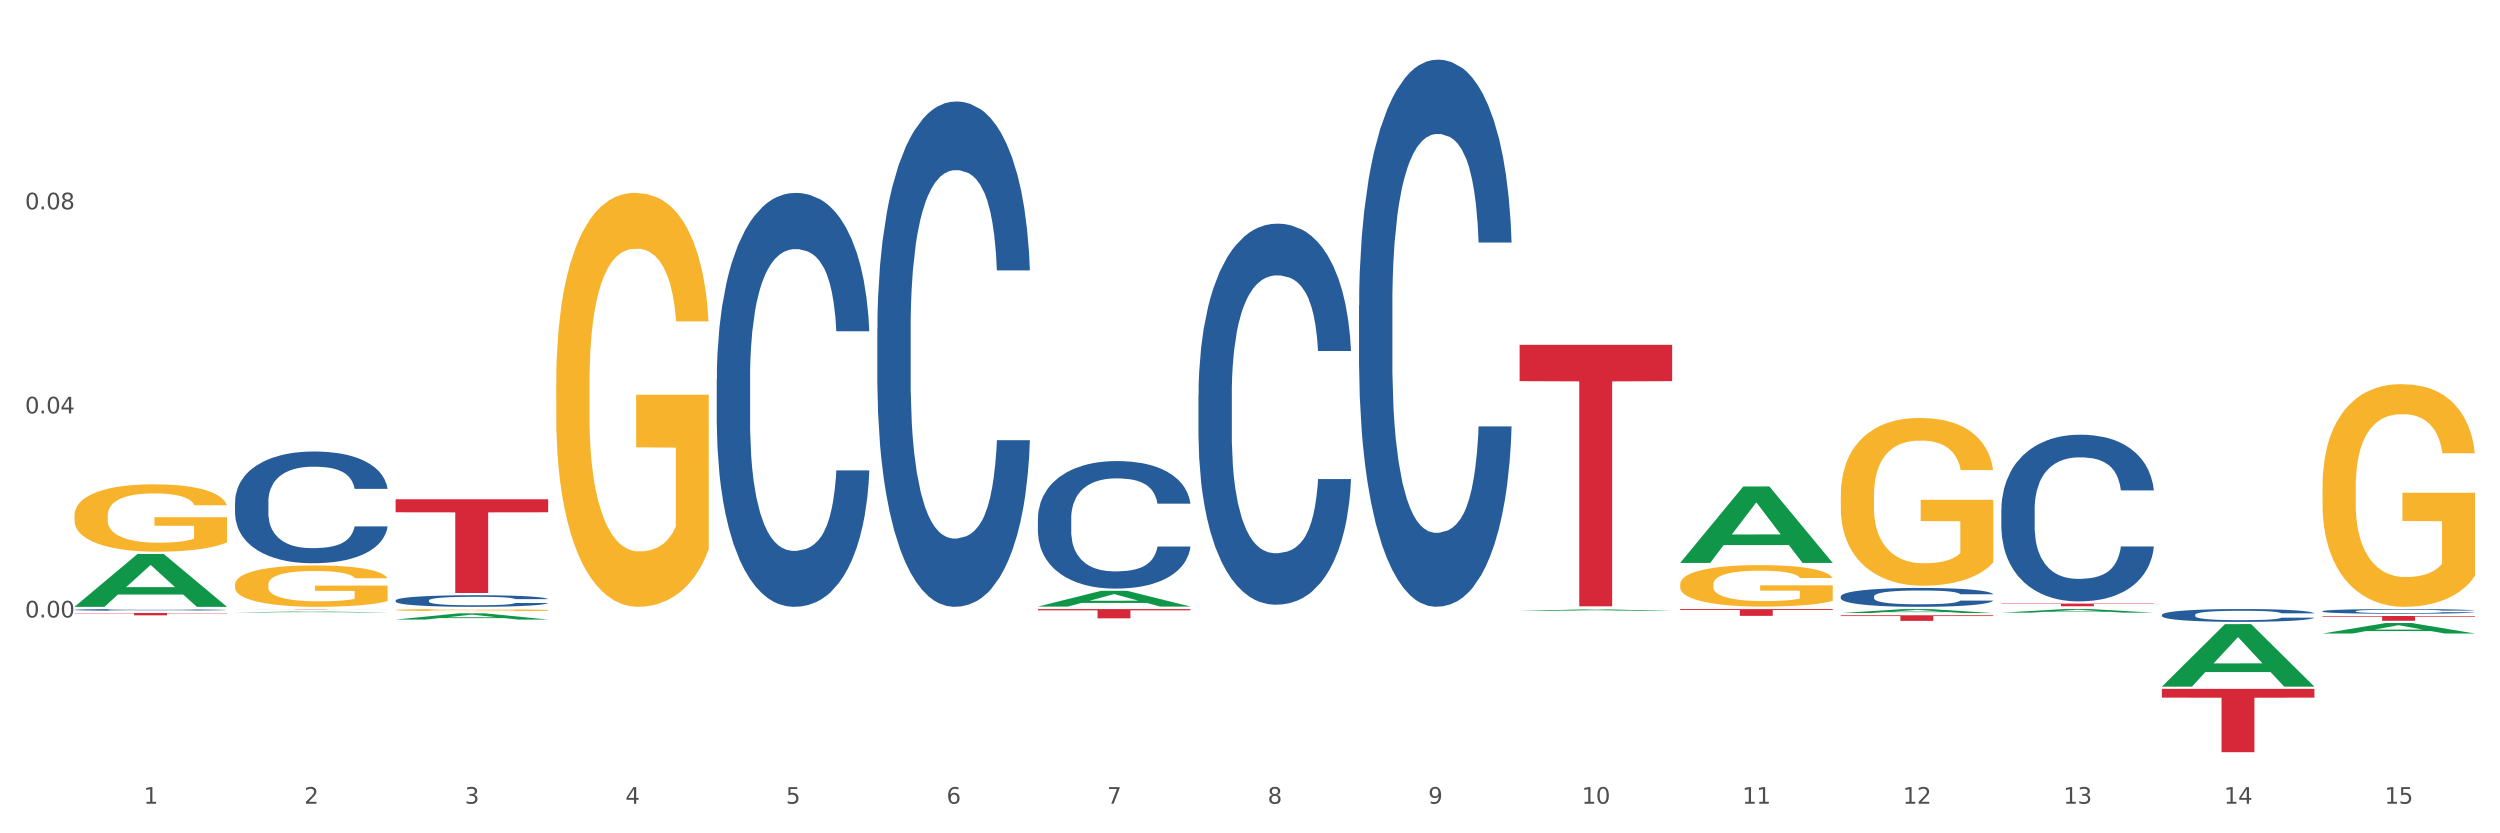 <?xml version="1.0" encoding="utf-8" standalone="no"?>
<!DOCTYPE svg PUBLIC "-//W3C//DTD SVG 1.1//EN"
  "http://www.w3.org/Graphics/SVG/1.1/DTD/svg11.dtd">
<svg xmlns:xlink="http://www.w3.org/1999/xlink" width="1080pt" height="360pt" viewBox="0 0 1080 360" xmlns="http://www.w3.org/2000/svg" version="1.1">
 <rect x="0" y="0" width="1080" height="360" fill="#333333" stroke="none"/>
 <defs>
  <style type="text/css">*{stroke-linejoin: round; stroke-linecap: butt}</style>
 </defs>
 <g id="figure_1">
  <g id="patch_1">
   <path d="M 0 360 
L 1080 360 
L 1080 0 
L 0 0 
z
" style="fill: #ffffff; stroke: #ffffff; stroke-linejoin: miter"/>
  </g>
  <g id="axes_1">
   <g id="matplotlib.axis_1">
    <g id="xtick_1">
     <g id="text_1">
      <!-- 1 -->
      <g style="fill: #4d4d4d" transform="translate(62.07 347.204) scale(0.096 -0.096)">
       <defs>
        <path id="DejaVuSans-31" d="M 794 531 
L 1825 531 
L 1825 4091 
L 703 3866 
L 703 4441 
L 1819 4666 
L 2450 4666 
L 2450 531 
L 3481 531 
L 3481 0 
L 794 0 
L 794 531 
z
" transform="scale(0.016)"/>
       </defs>
       <use xlink:href="#DejaVuSans-31"/>
      </g>
     </g>
    </g>
    <g id="xtick_2">
     <g id="text_2">
      <!-- 2 -->
      <g style="fill: #4d4d4d" transform="translate(131.436 347.204) scale(0.096 -0.096)">
       <defs>
        <path id="DejaVuSans-32" d="M 1228 531 
L 3431 531 
L 3431 0 
L 469 0 
L 469 531 
Q 828 903 1448 1529 
Q 2069 2156 2228 2338 
Q 2531 2678 2651 2914 
Q 2772 3150 2772 3378 
Q 2772 3750 2511 3984 
Q 2250 4219 1831 4219 
Q 1534 4219 1204 4116 
Q 875 4013 500 3803 
L 500 4441 
Q 881 4594 1212 4672 
Q 1544 4750 1819 4750 
Q 2544 4750 2975 4387 
Q 3406 4025 3406 3419 
Q 3406 3131 3298 2873 
Q 3191 2616 2906 2266 
Q 2828 2175 2409 1742 
Q 1991 1309 1228 531 
z
" transform="scale(0.016)"/>
       </defs>
       <use xlink:href="#DejaVuSans-32"/>
      </g>
     </g>
    </g>
    <g id="xtick_3">
     <g id="text_3">
      <!-- 3 -->
      <g style="fill: #4d4d4d" transform="translate(200.802 347.204) scale(0.096 -0.096)">
       <defs>
        <path id="DejaVuSans-33" d="M 2597 2516 
Q 3050 2419 3304 2112 
Q 3559 1806 3559 1356 
Q 3559 666 3084 287 
Q 2609 -91 1734 -91 
Q 1441 -91 1130 -33 
Q 819 25 488 141 
L 488 750 
Q 750 597 1062 519 
Q 1375 441 1716 441 
Q 2309 441 2620 675 
Q 2931 909 2931 1356 
Q 2931 1769 2642 2001 
Q 2353 2234 1838 2234 
L 1294 2234 
L 1294 2753 
L 1863 2753 
Q 2328 2753 2575 2939 
Q 2822 3125 2822 3475 
Q 2822 3834 2567 4026 
Q 2313 4219 1838 4219 
Q 1578 4219 1281 4162 
Q 984 4106 628 3988 
L 628 4550 
Q 988 4650 1302 4700 
Q 1616 4750 1894 4750 
Q 2613 4750 3031 4423 
Q 3450 4097 3450 3541 
Q 3450 3153 3228 2886 
Q 3006 2619 2597 2516 
z
" transform="scale(0.016)"/>
       </defs>
       <use xlink:href="#DejaVuSans-33"/>
      </g>
     </g>
    </g>
    <g id="xtick_4">
     <g id="text_4">
      <!-- 4 -->
      <g style="fill: #4d4d4d" transform="translate(270.169 347.204) scale(0.096 -0.096)">
       <defs>
        <path id="DejaVuSans-34" d="M 2419 4116 
L 825 1625 
L 2419 1625 
L 2419 4116 
z
M 2253 4666 
L 3047 4666 
L 3047 1625 
L 3713 1625 
L 3713 1100 
L 3047 1100 
L 3047 0 
L 2419 0 
L 2419 1100 
L 313 1100 
L 313 1709 
L 2253 4666 
z
" transform="scale(0.016)"/>
       </defs>
       <use xlink:href="#DejaVuSans-34"/>
      </g>
     </g>
    </g>
    <g id="xtick_5">
     <g id="text_5">
      <!-- 5 -->
      <g style="fill: #4d4d4d" transform="translate(339.535 347.204) scale(0.096 -0.096)">
       <defs>
        <path id="DejaVuSans-35" d="M 691 4666 
L 3169 4666 
L 3169 4134 
L 1269 4134 
L 1269 2991 
Q 1406 3038 1543 3061 
Q 1681 3084 1819 3084 
Q 2600 3084 3056 2656 
Q 3513 2228 3513 1497 
Q 3513 744 3044 326 
Q 2575 -91 1722 -91 
Q 1428 -91 1123 -41 
Q 819 9 494 109 
L 494 744 
Q 775 591 1075 516 
Q 1375 441 1709 441 
Q 2250 441 2565 725 
Q 2881 1009 2881 1497 
Q 2881 1984 2565 2268 
Q 2250 2553 1709 2553 
Q 1456 2553 1204 2497 
Q 953 2441 691 2322 
L 691 4666 
z
" transform="scale(0.016)"/>
       </defs>
       <use xlink:href="#DejaVuSans-35"/>
      </g>
     </g>
    </g>
    <g id="xtick_6">
     <g id="text_6">
      <!-- 6 -->
      <g style="fill: #4d4d4d" transform="translate(408.901 347.204) scale(0.096 -0.096)">
       <defs>
        <path id="DejaVuSans-36" d="M 2113 2584 
Q 1688 2584 1439 2293 
Q 1191 2003 1191 1497 
Q 1191 994 1439 701 
Q 1688 409 2113 409 
Q 2538 409 2786 701 
Q 3034 994 3034 1497 
Q 3034 2003 2786 2293 
Q 2538 2584 2113 2584 
z
M 3366 4563 
L 3366 3988 
Q 3128 4100 2886 4159 
Q 2644 4219 2406 4219 
Q 1781 4219 1451 3797 
Q 1122 3375 1075 2522 
Q 1259 2794 1537 2939 
Q 1816 3084 2150 3084 
Q 2853 3084 3261 2657 
Q 3669 2231 3669 1497 
Q 3669 778 3244 343 
Q 2819 -91 2113 -91 
Q 1303 -91 875 529 
Q 447 1150 447 2328 
Q 447 3434 972 4092 
Q 1497 4750 2381 4750 
Q 2619 4750 2861 4703 
Q 3103 4656 3366 4563 
z
" transform="scale(0.016)"/>
       </defs>
       <use xlink:href="#DejaVuSans-36"/>
      </g>
     </g>
    </g>
    <g id="xtick_7">
     <g id="text_7">
      <!-- 7 -->
      <g style="fill: #4d4d4d" transform="translate(478.267 347.204) scale(0.096 -0.096)">
       <defs>
        <path id="DejaVuSans-37" d="M 525 4666 
L 3525 4666 
L 3525 4397 
L 1831 0 
L 1172 0 
L 2766 4134 
L 525 4134 
L 525 4666 
z
" transform="scale(0.016)"/>
       </defs>
       <use xlink:href="#DejaVuSans-37"/>
      </g>
     </g>
    </g>
    <g id="xtick_8">
     <g id="text_8">
      <!-- 8 -->
      <g style="fill: #4d4d4d" transform="translate(547.634 347.204) scale(0.096 -0.096)">
       <defs>
        <path id="DejaVuSans-38" d="M 2034 2216 
Q 1584 2216 1326 1975 
Q 1069 1734 1069 1313 
Q 1069 891 1326 650 
Q 1584 409 2034 409 
Q 2484 409 2743 651 
Q 3003 894 3003 1313 
Q 3003 1734 2745 1975 
Q 2488 2216 2034 2216 
z
M 1403 2484 
Q 997 2584 770 2862 
Q 544 3141 544 3541 
Q 544 4100 942 4425 
Q 1341 4750 2034 4750 
Q 2731 4750 3128 4425 
Q 3525 4100 3525 3541 
Q 3525 3141 3298 2862 
Q 3072 2584 2669 2484 
Q 3125 2378 3379 2068 
Q 3634 1759 3634 1313 
Q 3634 634 3220 271 
Q 2806 -91 2034 -91 
Q 1263 -91 848 271 
Q 434 634 434 1313 
Q 434 1759 690 2068 
Q 947 2378 1403 2484 
z
M 1172 3481 
Q 1172 3119 1398 2916 
Q 1625 2713 2034 2713 
Q 2441 2713 2670 2916 
Q 2900 3119 2900 3481 
Q 2900 3844 2670 4047 
Q 2441 4250 2034 4250 
Q 1625 4250 1398 4047 
Q 1172 3844 1172 3481 
z
" transform="scale(0.016)"/>
       </defs>
       <use xlink:href="#DejaVuSans-38"/>
      </g>
     </g>
    </g>
    <g id="xtick_9">
     <g id="text_9">
      <!-- 9 -->
      <g style="fill: #4d4d4d" transform="translate(617 347.204) scale(0.096 -0.096)">
       <defs>
        <path id="DejaVuSans-39" d="M 703 97 
L 703 672 
Q 941 559 1184 500 
Q 1428 441 1663 441 
Q 2288 441 2617 861 
Q 2947 1281 2994 2138 
Q 2813 1869 2534 1725 
Q 2256 1581 1919 1581 
Q 1219 1581 811 2004 
Q 403 2428 403 3163 
Q 403 3881 828 4315 
Q 1253 4750 1959 4750 
Q 2769 4750 3195 4129 
Q 3622 3509 3622 2328 
Q 3622 1225 3098 567 
Q 2575 -91 1691 -91 
Q 1453 -91 1209 -44 
Q 966 3 703 97 
z
M 1959 2075 
Q 2384 2075 2632 2365 
Q 2881 2656 2881 3163 
Q 2881 3666 2632 3958 
Q 2384 4250 1959 4250 
Q 1534 4250 1286 3958 
Q 1038 3666 1038 3163 
Q 1038 2656 1286 2365 
Q 1534 2075 1959 2075 
z
" transform="scale(0.016)"/>
       </defs>
       <use xlink:href="#DejaVuSans-39"/>
      </g>
     </g>
    </g>
    <g id="xtick_10">
     <g id="text_10">
      <!-- 10 -->
      <g style="fill: #4d4d4d" transform="translate(683.312 347.204) scale(0.096 -0.096)">
       <defs>
        <path id="DejaVuSans-30" d="M 2034 4250 
Q 1547 4250 1301 3770 
Q 1056 3291 1056 2328 
Q 1056 1369 1301 889 
Q 1547 409 2034 409 
Q 2525 409 2770 889 
Q 3016 1369 3016 2328 
Q 3016 3291 2770 3770 
Q 2525 4250 2034 4250 
z
M 2034 4750 
Q 2819 4750 3233 4129 
Q 3647 3509 3647 2328 
Q 3647 1150 3233 529 
Q 2819 -91 2034 -91 
Q 1250 -91 836 529 
Q 422 1150 422 2328 
Q 422 3509 836 4129 
Q 1250 4750 2034 4750 
z
" transform="scale(0.016)"/>
       </defs>
       <use xlink:href="#DejaVuSans-31"/>
       <use xlink:href="#DejaVuSans-30" transform="translate(63.623 0)"/>
      </g>
     </g>
    </g>
    <g id="xtick_11">
     <g id="text_11">
      <!-- 11 -->
      <g style="fill: #4d4d4d" transform="translate(752.678 347.204) scale(0.096 -0.096)">
       <use xlink:href="#DejaVuSans-31"/>
       <use xlink:href="#DejaVuSans-31" transform="translate(63.623 0)"/>
      </g>
     </g>
    </g>
    <g id="xtick_12">
     <g id="text_12">
      <!-- 12 -->
      <g style="fill: #4d4d4d" transform="translate(822.044 347.204) scale(0.096 -0.096)">
       <use xlink:href="#DejaVuSans-31"/>
       <use xlink:href="#DejaVuSans-32" transform="translate(63.623 0)"/>
      </g>
     </g>
    </g>
    <g id="xtick_13">
     <g id="text_13">
      <!-- 13 -->
      <g style="fill: #4d4d4d" transform="translate(891.411 347.204) scale(0.096 -0.096)">
       <use xlink:href="#DejaVuSans-31"/>
       <use xlink:href="#DejaVuSans-33" transform="translate(63.623 0)"/>
      </g>
     </g>
    </g>
    <g id="xtick_14">
     <g id="text_14">
      <!-- 14 -->
      <g style="fill: #4d4d4d" transform="translate(960.777 347.204) scale(0.096 -0.096)">
       <use xlink:href="#DejaVuSans-31"/>
       <use xlink:href="#DejaVuSans-34" transform="translate(63.623 0)"/>
      </g>
     </g>
    </g>
    <g id="xtick_15">
     <g id="text_15">
      <!-- 15 -->
      <g style="fill: #4d4d4d" transform="translate(1030.143 347.204) scale(0.096 -0.096)">
       <use xlink:href="#DejaVuSans-31"/>
       <use xlink:href="#DejaVuSans-35" transform="translate(63.623 0)"/>
      </g>
     </g>
    </g>
    <g id="xtick_16"/>
    <g id="xtick_17"/>
    <g id="xtick_18"/>
    <g id="xtick_19"/>
    <g id="xtick_20"/>
    <g id="xtick_21"/>
    <g id="xtick_22"/>
    <g id="xtick_23"/>
    <g id="xtick_24"/>
    <g id="xtick_25"/>
    <g id="xtick_26"/>
    <g id="xtick_27"/>
    <g id="xtick_28"/>
    <g id="xtick_29"/>
   </g>
   <g id="matplotlib.axis_2">
    <g id="ytick_1">
     <g id="text_16">
      <!-- 0.00 -->
      <g style="fill: #4d4d4d" transform="translate(10.8 266.75) scale(0.096 -0.096)">
       <defs>
        <path id="DejaVuSans-2e" d="M 684 794 
L 1344 794 
L 1344 0 
L 684 0 
L 684 794 
z
" transform="scale(0.016)"/>
       </defs>
       <use xlink:href="#DejaVuSans-30"/>
       <use xlink:href="#DejaVuSans-2e" transform="translate(63.623 0)"/>
       <use xlink:href="#DejaVuSans-30" transform="translate(95.41 0)"/>
       <use xlink:href="#DejaVuSans-30" transform="translate(159.033 0)"/>
      </g>
     </g>
    </g>
    <g id="ytick_2">
     <g id="text_17">
      <!-- 0.04 -->
      <g style="fill: #4d4d4d" transform="translate(10.8 178.59) scale(0.096 -0.096)">
       <use xlink:href="#DejaVuSans-30"/>
       <use xlink:href="#DejaVuSans-2e" transform="translate(63.623 0)"/>
       <use xlink:href="#DejaVuSans-30" transform="translate(95.41 0)"/>
       <use xlink:href="#DejaVuSans-34" transform="translate(159.033 0)"/>
      </g>
     </g>
    </g>
    <g id="ytick_3">
     <g id="text_18">
      <!-- 0.08 -->
      <g style="fill: #4d4d4d" transform="translate(10.8 90.43) scale(0.096 -0.096)">
       <use xlink:href="#DejaVuSans-30"/>
       <use xlink:href="#DejaVuSans-2e" transform="translate(63.623 0)"/>
       <use xlink:href="#DejaVuSans-30" transform="translate(95.41 0)"/>
       <use xlink:href="#DejaVuSans-38" transform="translate(159.033 0)"/>
      </g>
     </g>
    </g>
    <g id="ytick_4"/>
    <g id="ytick_5"/>
    <g id="ytick_6"/>
    <g id="ytick_7"/>
   </g>
   <g id="PolyCollection_1">
    <path d="M 32.175 262.111 
L 32.243 262.089 
L 59.417 239.311 
L 70.695 239.29 
L 98.073 262.154 
L 85.029 262.154 
L 79.119 256.829 
L 51.061 256.829 
L 50.857 256.915 
L 45.151 262.154 
L 32.175 262.154 
L 32.175 262.111 
L 54.594 253.652 
L 75.586 253.631 
L 65.192 244.163 
L 65.056 244.12 
L 64.92 244.184 
L 54.526 253.631 
L 54.594 253.652 
L 32.175 262.111 
z
" clip-path="url(#p2ae7ae85fd)" style="fill: #109648"/>
    <path d="M 864.57 260.759 
L 930.468 260.759 
L 930.468 260.918 
L 904.546 260.919 
L 904.546 261.901 
L 890.335 261.901 
L 890.335 260.919 
L 864.57 260.918 
L 864.57 260.76 
L 864.57 260.759 
z
" clip-path="url(#p2ae7ae85fd)" style="fill: #d62839"/>
    <path d="M 795.203 265.801 
L 861.101 265.801 
L 861.101 266.135 
L 835.179 266.138 
L 835.179 268.205 
L 820.969 268.205 
L 820.969 266.138 
L 795.203 266.135 
L 795.203 265.804 
L 795.203 265.801 
z
" clip-path="url(#p2ae7ae85fd)" style="fill: #d62839"/>
    <path d="M 725.837 263.103 
L 791.735 263.103 
L 791.735 263.512 
L 765.813 263.515 
L 765.813 266.046 
L 751.603 266.046 
L 751.603 263.515 
L 725.837 263.512 
L 725.837 263.106 
L 725.837 263.103 
z
" clip-path="url(#p2ae7ae85fd)" style="fill: #d62839"/>
    <path d="M 32.175 222.687 
L 32.253 222.66 
L 32.253 221.703 
L 32.408 220.88 
L 33.186 218.886 
L 34.353 217.239 
L 35.209 216.362 
L 36.065 215.644 
L 37.076 214.926 
L 38.321 214.182 
L 40.578 213.093 
L 41.978 212.535 
L 43.69 211.95 
L 46.802 211.099 
L 49.058 210.621 
L 51.392 210.222 
L 55.204 209.744 
L 57.694 209.531 
L 60.339 209.372 
L 63.529 209.266 
L 65.941 209.239 
L 71.231 209.319 
L 75.744 209.558 
L 77.922 209.744 
L 80.723 210.063 
L 82.201 210.276 
L 84.613 210.701 
L 87.103 211.259 
L 88.815 211.737 
L 91.382 212.641 
L 93.327 213.545 
L 95.116 214.661 
L 96.05 215.431 
L 96.75 216.149 
L 97.373 216.973 
L 97.995 218.275 
L 83.991 218.275 
L 83.446 217.345 
L 82.59 216.468 
L 81.346 215.617 
L 80.256 215.086 
L 78.389 214.422 
L 76.677 213.996 
L 74.888 213.677 
L 72.71 213.412 
L 70.998 213.279 
L 68.586 213.172 
L 63.84 213.199 
L 60.65 213.412 
L 58.472 213.677 
L 57.071 213.917 
L 55.827 214.182 
L 54.426 214.554 
L 52.792 215.113 
L 51.625 215.617 
L 50.458 216.255 
L 49.525 216.893 
L 48.669 217.637 
L 47.969 218.435 
L 47.424 219.258 
L 46.957 220.268 
L 46.568 221.943 
L 46.568 225.584 
L 46.724 226.407 
L 47.113 227.497 
L 47.58 228.321 
L 48.358 229.304 
L 49.058 229.969 
L 50.381 230.925 
L 51.859 231.723 
L 53.026 232.228 
L 54.193 232.653 
L 56.216 233.238 
L 58.472 233.716 
L 60.417 234.008 
L 63.062 234.274 
L 64.852 234.38 
L 66.408 234.434 
L 70.22 234.434 
L 72.943 234.354 
L 75.977 234.168 
L 78.311 233.929 
L 80.256 233.636 
L 82.435 233.158 
L 83.835 232.706 
L 83.835 227.152 
L 66.719 227.125 
L 66.719 223.431 
L 98.073 223.431 
L 98.073 234.274 
L 96.75 234.832 
L 95.272 235.337 
L 93.716 235.789 
L 91.382 236.347 
L 88.581 236.879 
L 86.091 237.251 
L 83.446 237.57 
L 80.334 237.862 
L 76.288 238.128 
L 73.799 238.234 
L 70.687 238.314 
L 67.03 238.34 
L 63.84 238.287 
L 60.728 238.154 
L 57.461 237.915 
L 54.271 237.57 
L 51.859 237.224 
L 49.447 236.799 
L 46.879 236.241 
L 44.857 235.709 
L 43.301 235.231 
L 41.589 234.62 
L 39.722 233.822 
L 38.321 233.105 
L 37.076 232.361 
L 35.754 231.404 
L 34.82 230.58 
L 33.887 229.544 
L 33.342 228.773 
L 32.72 227.577 
L 32.253 225.903 
L 32.175 222.687 
z
" clip-path="url(#p2ae7ae85fd)" style="fill: #f7b32b"/>
    <path d="M 448.372 263.103 
L 514.27 263.103 
L 514.27 263.661 
L 488.348 263.665 
L 488.348 267.117 
L 474.138 267.117 
L 474.138 263.665 
L 448.372 263.661 
L 448.372 263.107 
L 448.372 263.103 
z
" clip-path="url(#p2ae7ae85fd)" style="fill: #d62839"/>
    <path d="M 170.907 215.678 
L 236.805 215.678 
L 236.805 221.308 
L 210.883 221.346 
L 210.883 256.187 
L 196.673 256.187 
L 196.673 221.346 
L 170.907 221.308 
L 170.907 215.716 
L 170.907 215.678 
z
" clip-path="url(#p2ae7ae85fd)" style="fill: #d62839"/>
    <path d="M 101.541 263.103 
L 167.439 263.103 
L 167.439 263.12 
L 141.517 263.12 
L 141.517 263.228 
L 127.307 263.228 
L 127.307 263.12 
L 101.541 263.12 
L 101.541 263.103 
L 101.541 263.103 
z
" clip-path="url(#p2ae7ae85fd)" style="fill: #d62839"/>
    <path d="M 32.175 264.807 
L 98.073 264.807 
L 98.073 264.947 
L 72.151 264.948 
L 72.151 265.82 
L 57.941 265.82 
L 57.941 264.948 
L 32.175 264.947 
L 32.175 264.808 
L 32.175 264.807 
z
" clip-path="url(#p2ae7ae85fd)" style="fill: #d62839"/>
    <path d="M 32.175 263.442 
L 32.253 263.441 
L 32.253 263.422 
L 32.487 263.396 
L 33.343 263.348 
L 34.434 263.311 
L 36.303 263.268 
L 37.316 263.25 
L 38.64 263.23 
L 41.366 263.198 
L 44.482 263.17 
L 46.663 263.155 
L 48.299 263.146 
L 51.96 263.128 
L 54.063 263.121 
L 56.244 263.115 
L 58.114 263.111 
L 61.229 263.106 
L 63.722 263.104 
L 66.604 263.103 
L 69.019 263.104 
L 72.212 263.106 
L 76.886 263.115 
L 78.677 263.12 
L 81.092 263.128 
L 83.585 263.139 
L 85.61 263.15 
L 87.947 263.166 
L 90.361 263.186 
L 92.698 263.213 
L 94.334 263.237 
L 95.658 263.262 
L 96.827 263.293 
L 97.683 263.327 
L 98.073 263.355 
L 83.818 263.355 
L 83.429 263.33 
L 82.65 263.302 
L 81.871 263.283 
L 81.014 263.268 
L 79.69 263.251 
L 78.522 263.24 
L 76.574 263.227 
L 74.783 263.219 
L 73.303 263.214 
L 71.511 263.21 
L 67.694 263.206 
L 64.968 263.206 
L 63.255 263.207 
L 61.151 263.21 
L 59.36 263.215 
L 57.257 263.224 
L 55.621 263.232 
L 53.985 263.244 
L 53.05 263.252 
L 51.648 263.268 
L 50.714 263.28 
L 49.467 263.301 
L 48.766 263.317 
L 47.52 263.356 
L 46.975 263.385 
L 46.741 263.405 
L 46.585 263.427 
L 46.585 263.534 
L 47.053 263.582 
L 47.442 263.603 
L 48.065 263.627 
L 49.234 263.657 
L 50.947 263.686 
L 52.739 263.708 
L 54.219 263.721 
L 55.621 263.731 
L 57.023 263.738 
L 58.737 263.745 
L 60.139 263.749 
L 62.242 263.753 
L 64.734 263.755 
L 66.682 263.755 
L 70.654 263.752 
L 72.446 263.748 
L 74.16 263.744 
L 76.029 263.736 
L 77.509 263.728 
L 78.366 263.722 
L 79.768 263.708 
L 80.858 263.695 
L 81.793 263.679 
L 82.416 263.665 
L 83.117 263.644 
L 83.663 263.621 
L 83.818 263.609 
L 98.073 263.609 
L 97.761 263.633 
L 97.216 263.658 
L 96.126 263.69 
L 95.269 263.708 
L 93.945 263.731 
L 92.542 263.751 
L 90.595 263.772 
L 88.804 263.788 
L 86.934 263.801 
L 84.909 263.814 
L 81.248 263.831 
L 79.924 263.836 
L 77.12 263.844 
L 74.939 263.849 
L 71.745 263.854 
L 68.473 263.857 
L 65.046 263.857 
L 62.008 263.856 
L 58.659 263.852 
L 56.556 263.848 
L 54.219 263.841 
L 51.493 263.832 
L 48.922 263.82 
L 46.507 263.806 
L 44.248 263.79 
L 42.145 263.773 
L 39.419 263.743 
L 37.394 263.714 
L 35.914 263.687 
L 34.901 263.664 
L 33.889 263.635 
L 33.343 263.615 
L 32.487 263.567 
L 32.175 263.523 
L 32.175 263.442 
z
" clip-path="url(#p2ae7ae85fd)" style="fill: #255c99"/>
    <path d="M 101.541 216.738 
L 101.619 216.694 
L 101.619 215.459 
L 101.853 213.784 
L 102.71 210.698 
L 103.8 208.362 
L 105.67 205.629 
L 106.682 204.483 
L 108.006 203.204 
L 110.733 201.132 
L 113.848 199.369 
L 116.029 198.399 
L 117.665 197.782 
L 121.326 196.68 
L 123.429 196.195 
L 125.61 195.798 
L 127.48 195.534 
L 130.595 195.225 
L 133.088 195.093 
L 135.97 195.049 
L 138.385 195.093 
L 141.578 195.269 
L 146.252 195.798 
L 148.044 196.107 
L 150.458 196.636 
L 152.951 197.341 
L 154.976 198.046 
L 157.313 199.06 
L 159.728 200.383 
L 162.064 202.058 
L 163.7 203.601 
L 165.024 205.232 
L 166.193 207.216 
L 167.05 209.376 
L 167.439 211.183 
L 153.185 211.183 
L 152.795 209.552 
L 152.016 207.789 
L 151.237 206.599 
L 150.38 205.629 
L 149.056 204.527 
L 147.888 203.821 
L 145.941 202.984 
L 144.149 202.455 
L 142.669 202.146 
L 140.877 201.882 
L 137.061 201.617 
L 134.334 201.617 
L 132.621 201.705 
L 130.518 201.926 
L 128.726 202.234 
L 126.623 202.763 
L 124.987 203.336 
L 123.351 204.086 
L 122.417 204.615 
L 121.015 205.585 
L 120.08 206.378 
L 118.834 207.745 
L 118.133 208.715 
L 116.886 211.227 
L 116.341 213.079 
L 116.107 214.357 
L 115.952 215.768 
L 115.952 222.645 
L 116.419 225.731 
L 116.808 227.053 
L 117.431 228.552 
L 118.6 230.492 
L 120.314 232.388 
L 122.105 233.754 
L 123.585 234.592 
L 124.987 235.209 
L 126.389 235.694 
L 128.103 236.135 
L 129.505 236.399 
L 131.608 236.664 
L 134.101 236.796 
L 136.048 236.796 
L 140.021 236.576 
L 141.812 236.355 
L 143.526 236.047 
L 145.395 235.562 
L 146.875 235.033 
L 147.732 234.636 
L 149.134 233.798 
L 150.225 232.917 
L 151.159 231.903 
L 151.783 231.021 
L 152.484 229.698 
L 153.029 228.2 
L 153.185 227.406 
L 167.439 227.406 
L 167.128 228.993 
L 166.582 230.536 
L 165.492 232.608 
L 164.635 233.798 
L 163.311 235.253 
L 161.909 236.487 
L 159.961 237.854 
L 158.17 238.868 
L 156.3 239.75 
L 154.275 240.543 
L 150.614 241.645 
L 149.29 241.954 
L 146.486 242.483 
L 144.305 242.791 
L 141.111 243.1 
L 137.84 243.276 
L 134.412 243.32 
L 131.374 243.232 
L 128.025 242.968 
L 125.922 242.703 
L 123.585 242.306 
L 120.859 241.689 
L 118.288 240.94 
L 115.874 240.058 
L 113.615 239.044 
L 111.512 237.898 
L 108.785 236.002 
L 106.76 234.151 
L 105.28 232.432 
L 104.267 230.977 
L 103.255 229.125 
L 102.71 227.847 
L 101.853 224.761 
L 101.541 221.896 
L 101.541 216.738 
z
" clip-path="url(#p2ae7ae85fd)" style="fill: #255c99"/>
    <path d="M 170.907 259.391 
L 170.985 259.386 
L 170.985 259.258 
L 171.219 259.084 
L 172.076 258.763 
L 173.166 258.52 
L 175.036 258.236 
L 176.048 258.117 
L 177.373 257.984 
L 180.099 257.769 
L 183.215 257.585 
L 185.396 257.485 
L 187.031 257.42 
L 190.692 257.306 
L 192.796 257.255 
L 194.977 257.214 
L 196.846 257.187 
L 199.962 257.155 
L 202.454 257.141 
L 205.336 257.136 
L 207.751 257.141 
L 210.945 257.159 
L 215.618 257.214 
L 217.41 257.246 
L 219.825 257.301 
L 222.317 257.375 
L 224.342 257.448 
L 226.679 257.553 
L 229.094 257.691 
L 231.431 257.865 
L 233.066 258.025 
L 234.391 258.195 
L 235.559 258.401 
L 236.416 258.625 
L 236.805 258.813 
L 222.551 258.813 
L 222.161 258.644 
L 221.382 258.461 
L 220.604 258.337 
L 219.747 258.236 
L 218.422 258.121 
L 217.254 258.048 
L 215.307 257.961 
L 213.515 257.906 
L 212.035 257.874 
L 210.244 257.847 
L 206.427 257.819 
L 203.701 257.819 
L 201.987 257.828 
L 199.884 257.851 
L 198.092 257.883 
L 195.989 257.938 
L 194.353 257.998 
L 192.718 258.076 
L 191.783 258.131 
L 190.381 258.231 
L 189.446 258.314 
L 188.2 258.456 
L 187.499 258.557 
L 186.252 258.818 
L 185.707 259.01 
L 185.474 259.143 
L 185.318 259.29 
L 185.318 260.005 
L 185.785 260.325 
L 186.175 260.463 
L 186.798 260.619 
L 187.966 260.82 
L 189.68 261.017 
L 191.471 261.159 
L 192.951 261.246 
L 194.353 261.311 
L 195.755 261.361 
L 197.469 261.407 
L 198.871 261.434 
L 200.974 261.462 
L 203.467 261.475 
L 205.414 261.475 
L 209.387 261.453 
L 211.178 261.43 
L 212.892 261.398 
L 214.761 261.347 
L 216.241 261.292 
L 217.098 261.251 
L 218.5 261.164 
L 219.591 261.072 
L 220.526 260.967 
L 221.149 260.875 
L 221.85 260.738 
L 222.395 260.582 
L 222.551 260.5 
L 236.805 260.5 
L 236.494 260.664 
L 235.949 260.825 
L 234.858 261.04 
L 234.001 261.164 
L 232.677 261.315 
L 231.275 261.443 
L 229.328 261.585 
L 227.536 261.691 
L 225.667 261.782 
L 223.641 261.865 
L 219.98 261.979 
L 218.656 262.012 
L 215.852 262.067 
L 213.671 262.099 
L 210.477 262.131 
L 207.206 262.149 
L 203.779 262.154 
L 200.741 262.144 
L 197.391 262.117 
L 195.288 262.089 
L 192.951 262.048 
L 190.225 261.984 
L 187.655 261.906 
L 185.24 261.815 
L 182.981 261.709 
L 180.878 261.59 
L 178.152 261.393 
L 176.126 261.201 
L 174.646 261.022 
L 173.634 260.871 
L 172.621 260.678 
L 172.076 260.545 
L 171.219 260.225 
L 170.907 259.927 
L 170.907 259.391 
z
" clip-path="url(#p2ae7ae85fd)" style="fill: #255c99"/>
    <path d="M 309.64 163.676 
L 309.718 163.513 
L 309.718 158.94 
L 309.951 152.734 
L 310.808 141.302 
L 311.899 132.647 
L 313.768 122.521 
L 314.781 118.275 
L 316.105 113.539 
L 318.831 105.863 
L 321.947 99.331 
L 324.128 95.738 
L 325.764 93.452 
L 329.425 89.369 
L 331.528 87.572 
L 333.709 86.102 
L 335.578 85.123 
L 338.694 83.979 
L 341.187 83.489 
L 344.069 83.326 
L 346.484 83.489 
L 349.677 84.143 
L 354.351 86.102 
L 356.142 87.246 
L 358.557 89.205 
L 361.05 91.818 
L 363.075 94.431 
L 365.412 98.188 
L 367.826 103.087 
L 370.163 109.293 
L 371.799 115.009 
L 373.123 121.051 
L 374.291 128.4 
L 375.148 136.403 
L 375.538 143.099 
L 361.283 143.099 
L 360.894 137.056 
L 360.115 130.524 
L 359.336 126.114 
L 358.479 122.521 
L 357.155 118.438 
L 355.987 115.825 
L 354.039 112.722 
L 352.248 110.763 
L 350.768 109.62 
L 348.976 108.64 
L 345.159 107.66 
L 342.433 107.66 
L 340.719 107.986 
L 338.616 108.803 
L 336.825 109.946 
L 334.722 111.906 
L 333.086 114.029 
L 331.45 116.805 
L 330.515 118.765 
L 329.113 122.358 
L 328.179 125.298 
L 326.932 130.36 
L 326.231 133.953 
L 324.985 143.262 
L 324.44 150.121 
L 324.206 154.857 
L 324.05 160.083 
L 324.05 185.56 
L 324.518 196.992 
L 324.907 201.891 
L 325.53 207.444 
L 326.699 214.63 
L 328.412 221.652 
L 330.204 226.715 
L 331.684 229.818 
L 333.086 232.104 
L 334.488 233.901 
L 336.202 235.534 
L 337.604 236.514 
L 339.707 237.493 
L 342.199 237.983 
L 344.147 237.983 
L 348.119 237.167 
L 349.911 236.35 
L 351.624 235.207 
L 353.494 233.411 
L 354.974 231.451 
L 355.831 229.981 
L 357.233 226.878 
L 358.323 223.612 
L 359.258 219.856 
L 359.881 216.589 
L 360.582 211.69 
L 361.127 206.137 
L 361.283 203.198 
L 375.538 203.198 
L 375.226 209.077 
L 374.681 214.793 
L 373.59 222.469 
L 372.734 226.878 
L 371.409 232.267 
L 370.007 236.84 
L 368.06 241.903 
L 366.268 245.659 
L 364.399 248.925 
L 362.374 251.865 
L 358.713 255.948 
L 357.389 257.091 
L 354.584 259.051 
L 352.403 260.194 
L 349.21 261.337 
L 345.938 261.99 
L 342.511 262.154 
L 339.473 261.827 
L 336.124 260.847 
L 334.021 259.867 
L 331.684 258.397 
L 328.957 256.111 
L 326.387 253.335 
L 323.972 250.068 
L 321.713 246.312 
L 319.61 242.066 
L 316.884 235.044 
L 314.859 228.185 
L 313.379 221.815 
L 312.366 216.426 
L 311.354 209.567 
L 310.808 204.831 
L 309.951 193.399 
L 309.64 182.784 
L 309.64 163.676 
z
" clip-path="url(#p2ae7ae85fd)" style="fill: #255c99"/>
    <path d="M 933.936 297.593 
L 999.834 297.593 
L 999.834 301.395 
L 973.912 301.42 
L 973.912 324.95 
L 959.702 324.95 
L 959.702 301.42 
L 933.936 301.395 
L 933.936 297.619 
L 933.936 297.593 
z
" clip-path="url(#p2ae7ae85fd)" style="fill: #d62839"/>
    <path d="M 379.006 141.928 
L 379.084 141.729 
L 379.084 136.146 
L 379.318 128.57 
L 380.175 114.613 
L 381.265 104.046 
L 383.134 91.685 
L 384.147 86.501 
L 385.471 80.719 
L 388.198 71.348 
L 391.313 63.373 
L 393.494 58.987 
L 395.13 56.195 
L 398.791 51.211 
L 400.894 49.018 
L 403.075 47.223 
L 404.945 46.027 
L 408.06 44.631 
L 410.553 44.033 
L 413.435 43.834 
L 415.85 44.033 
L 419.043 44.831 
L 423.717 47.223 
L 425.509 48.619 
L 427.923 51.012 
L 430.416 54.202 
L 432.441 57.392 
L 434.778 61.977 
L 437.193 67.959 
L 439.529 75.535 
L 441.165 82.513 
L 442.489 89.89 
L 443.658 98.862 
L 444.515 108.632 
L 444.904 116.807 
L 430.65 116.807 
L 430.26 109.43 
L 429.481 101.454 
L 428.702 96.071 
L 427.845 91.685 
L 426.521 86.7 
L 425.353 83.51 
L 423.405 79.722 
L 421.614 77.33 
L 420.134 75.934 
L 418.342 74.738 
L 414.526 73.541 
L 411.799 73.541 
L 410.086 73.94 
L 407.982 74.937 
L 406.191 76.333 
L 404.088 78.725 
L 402.452 81.317 
L 400.816 84.707 
L 399.882 87.099 
L 398.479 91.485 
L 397.545 95.074 
L 396.298 101.255 
L 395.597 105.641 
L 394.351 117.006 
L 393.806 125.38 
L 393.572 131.162 
L 393.416 137.542 
L 393.416 168.645 
L 393.884 182.602 
L 394.273 188.583 
L 394.896 195.362 
L 396.065 204.134 
L 397.778 212.708 
L 399.57 218.888 
L 401.05 222.677 
L 402.452 225.468 
L 403.854 227.661 
L 405.568 229.655 
L 406.97 230.851 
L 409.073 232.047 
L 411.566 232.646 
L 413.513 232.646 
L 417.485 231.649 
L 419.277 230.652 
L 420.991 229.256 
L 422.86 227.063 
L 424.34 224.67 
L 425.197 222.876 
L 426.599 219.088 
L 427.69 215.1 
L 428.624 210.515 
L 429.247 206.527 
L 429.948 200.546 
L 430.494 193.767 
L 430.65 190.178 
L 444.904 190.178 
L 444.592 197.356 
L 444.047 204.334 
L 442.957 213.705 
L 442.1 219.088 
L 440.776 225.667 
L 439.374 231.25 
L 437.426 237.431 
L 435.635 242.016 
L 433.765 246.004 
L 431.74 249.593 
L 428.079 254.577 
L 426.755 255.973 
L 423.951 258.365 
L 421.77 259.761 
L 418.576 261.157 
L 415.304 261.954 
L 411.877 262.154 
L 408.839 261.755 
L 405.49 260.559 
L 403.387 259.362 
L 401.05 257.568 
L 398.324 254.777 
L 395.753 251.387 
L 393.339 247.4 
L 391.08 242.814 
L 388.976 237.63 
L 386.25 229.057 
L 384.225 220.683 
L 382.745 212.907 
L 381.732 206.328 
L 380.72 197.954 
L 380.175 192.172 
L 379.318 178.215 
L 379.006 165.256 
L 379.006 141.928 
z
" clip-path="url(#p2ae7ae85fd)" style="fill: #255c99"/>
    <path d="M 517.739 170.583 
L 517.816 170.433 
L 517.816 166.223 
L 518.05 160.509 
L 518.907 149.984 
L 519.997 142.015 
L 521.867 132.693 
L 522.88 128.784 
L 524.204 124.423 
L 526.93 117.357 
L 530.046 111.342 
L 532.227 108.035 
L 533.863 105.93 
L 537.523 102.171 
L 539.627 100.517 
L 541.808 99.164 
L 543.677 98.261 
L 546.793 97.209 
L 549.285 96.758 
L 552.167 96.607 
L 554.582 96.758 
L 557.776 97.359 
L 562.449 99.164 
L 564.241 100.216 
L 566.656 102.02 
L 569.148 104.426 
L 571.173 106.832 
L 573.51 110.29 
L 575.925 114.801 
L 578.262 120.514 
L 579.898 125.777 
L 581.222 131.34 
L 582.39 138.106 
L 583.247 145.473 
L 583.636 151.638 
L 569.382 151.638 
L 568.992 146.075 
L 568.214 140.061 
L 567.435 136.001 
L 566.578 132.693 
L 565.254 128.934 
L 564.085 126.528 
L 562.138 123.672 
L 560.346 121.867 
L 558.866 120.815 
L 557.075 119.913 
L 553.258 119.011 
L 550.532 119.011 
L 548.818 119.311 
L 546.715 120.063 
L 544.923 121.116 
L 542.82 122.92 
L 541.184 124.875 
L 539.549 127.431 
L 538.614 129.235 
L 537.212 132.543 
L 536.277 135.249 
L 535.031 139.91 
L 534.33 143.218 
L 533.084 151.788 
L 532.538 158.103 
L 532.305 162.464 
L 532.149 167.275 
L 532.149 190.731 
L 532.616 201.256 
L 533.006 205.766 
L 533.629 210.879 
L 534.797 217.494 
L 536.511 223.96 
L 538.302 228.621 
L 539.782 231.477 
L 541.184 233.582 
L 542.587 235.236 
L 544.3 236.74 
L 545.702 237.642 
L 547.805 238.544 
L 550.298 238.995 
L 552.245 238.995 
L 556.218 238.244 
L 558.009 237.492 
L 559.723 236.439 
L 561.593 234.785 
L 563.073 232.981 
L 563.929 231.628 
L 565.331 228.771 
L 566.422 225.764 
L 567.357 222.306 
L 567.98 219.299 
L 568.681 214.788 
L 569.226 209.676 
L 569.382 206.969 
L 583.636 206.969 
L 583.325 212.382 
L 582.78 217.645 
L 581.689 224.711 
L 580.832 228.771 
L 579.508 233.733 
L 578.106 237.943 
L 576.159 242.604 
L 574.367 246.062 
L 572.498 249.069 
L 570.472 251.776 
L 566.811 255.535 
L 565.487 256.587 
L 562.683 258.391 
L 560.502 259.444 
L 557.308 260.496 
L 554.037 261.098 
L 550.61 261.248 
L 547.572 260.947 
L 544.222 260.045 
L 542.119 259.143 
L 539.782 257.79 
L 537.056 255.685 
L 534.486 253.129 
L 532.071 250.122 
L 529.812 246.663 
L 527.709 242.754 
L 524.983 236.289 
L 522.957 229.974 
L 521.477 224.11 
L 520.465 219.148 
L 519.452 212.833 
L 518.907 208.473 
L 518.05 197.948 
L 517.739 188.175 
L 517.739 170.583 
z
" clip-path="url(#p2ae7ae85fd)" style="fill: #255c99"/>
    <path d="M 587.105 131.964 
L 587.183 131.748 
L 587.183 125.704 
L 587.416 117.501 
L 588.273 102.391 
L 589.364 90.95 
L 591.233 77.567 
L 592.246 71.954 
L 593.57 65.694 
L 596.296 55.549 
L 599.412 46.914 
L 601.593 42.165 
L 603.229 39.143 
L 606.89 33.746 
L 608.993 31.372 
L 611.174 29.429 
L 613.043 28.134 
L 616.159 26.623 
L 618.652 25.975 
L 621.534 25.759 
L 623.948 25.975 
L 627.142 26.839 
L 631.816 29.429 
L 633.607 30.94 
L 636.022 33.531 
L 638.514 36.984 
L 640.54 40.438 
L 642.877 45.403 
L 645.291 51.879 
L 647.628 60.082 
L 649.264 67.637 
L 650.588 75.624 
L 651.756 85.338 
L 652.613 95.915 
L 653.003 104.765 
L 638.748 104.765 
L 638.359 96.778 
L 637.58 88.144 
L 636.801 82.315 
L 635.944 77.567 
L 634.62 72.17 
L 633.451 68.716 
L 631.504 64.615 
L 629.713 62.024 
L 628.233 60.513 
L 626.441 59.218 
L 622.624 57.923 
L 619.898 57.923 
L 618.184 58.355 
L 616.081 59.434 
L 614.29 60.945 
L 612.186 63.535 
L 610.551 66.342 
L 608.915 70.011 
L 607.98 72.602 
L 606.578 77.351 
L 605.643 81.236 
L 604.397 87.928 
L 603.696 92.677 
L 602.45 104.981 
L 601.905 114.047 
L 601.671 120.307 
L 601.515 127.215 
L 601.515 160.889 
L 601.982 176 
L 602.372 182.476 
L 602.995 189.815 
L 604.163 199.313 
L 605.877 208.595 
L 607.669 215.287 
L 609.149 219.388 
L 610.551 222.41 
L 611.953 224.785 
L 613.666 226.943 
L 615.069 228.239 
L 617.172 229.534 
L 619.664 230.181 
L 621.612 230.181 
L 625.584 229.102 
L 627.376 228.023 
L 629.089 226.512 
L 630.959 224.137 
L 632.439 221.547 
L 633.296 219.604 
L 634.698 215.503 
L 635.788 211.185 
L 636.723 206.221 
L 637.346 201.903 
L 638.047 195.427 
L 638.592 188.088 
L 638.748 184.203 
L 653.003 184.203 
L 652.691 191.974 
L 652.146 199.529 
L 651.055 209.674 
L 650.199 215.503 
L 648.874 222.626 
L 647.472 228.67 
L 645.525 235.362 
L 643.733 240.327 
L 641.864 244.644 
L 639.839 248.53 
L 636.178 253.926 
L 634.853 255.437 
L 632.049 258.028 
L 629.868 259.539 
L 626.675 261.05 
L 623.403 261.913 
L 619.976 262.129 
L 616.938 261.697 
L 613.589 260.402 
L 611.485 259.107 
L 609.149 257.164 
L 606.422 254.142 
L 603.852 250.472 
L 601.437 246.155 
L 599.178 241.19 
L 597.075 235.578 
L 594.349 226.296 
L 592.324 217.23 
L 590.844 208.811 
L 589.831 201.687 
L 588.818 192.621 
L 588.273 186.361 
L 587.416 171.251 
L 587.105 157.22 
L 587.105 131.964 
z
" clip-path="url(#p2ae7ae85fd)" style="fill: #255c99"/>
    <path d="M 795.203 257.657 
L 795.281 257.649 
L 795.281 257.441 
L 795.515 257.157 
L 796.372 256.635 
L 797.462 256.24 
L 799.332 255.778 
L 800.344 255.584 
L 801.669 255.367 
L 804.395 255.017 
L 807.511 254.719 
L 809.692 254.555 
L 811.327 254.45 
L 814.988 254.264 
L 817.092 254.182 
L 819.273 254.115 
L 821.142 254.07 
L 824.258 254.018 
L 826.75 253.995 
L 829.632 253.988 
L 832.047 253.995 
L 835.241 254.025 
L 839.914 254.115 
L 841.706 254.167 
L 844.121 254.256 
L 846.613 254.376 
L 848.638 254.495 
L 850.975 254.666 
L 853.39 254.89 
L 855.727 255.173 
L 857.362 255.434 
L 858.687 255.71 
L 859.855 256.046 
L 860.712 256.411 
L 861.101 256.717 
L 846.847 256.717 
L 846.457 256.441 
L 845.678 256.143 
L 844.899 255.942 
L 844.043 255.778 
L 842.718 255.591 
L 841.55 255.472 
L 839.603 255.33 
L 837.811 255.241 
L 836.331 255.188 
L 834.54 255.144 
L 830.723 255.099 
L 827.997 255.099 
L 826.283 255.114 
L 824.18 255.151 
L 822.388 255.203 
L 820.285 255.293 
L 818.649 255.39 
L 817.014 255.517 
L 816.079 255.606 
L 814.677 255.77 
L 813.742 255.904 
L 812.496 256.135 
L 811.795 256.3 
L 810.548 256.725 
L 810.003 257.038 
L 809.77 257.254 
L 809.614 257.493 
L 809.614 258.656 
L 810.081 259.178 
L 810.471 259.402 
L 811.094 259.655 
L 812.262 259.984 
L 813.976 260.304 
L 815.767 260.535 
L 817.247 260.677 
L 818.649 260.781 
L 820.051 260.863 
L 821.765 260.938 
L 823.167 260.983 
L 825.27 261.028 
L 827.763 261.05 
L 829.71 261.05 
L 833.683 261.013 
L 835.474 260.975 
L 837.188 260.923 
L 839.057 260.841 
L 840.537 260.752 
L 841.394 260.685 
L 842.796 260.543 
L 843.887 260.394 
L 844.822 260.222 
L 845.445 260.073 
L 846.146 259.849 
L 846.691 259.596 
L 846.847 259.461 
L 861.101 259.461 
L 860.79 259.73 
L 860.245 259.991 
L 859.154 260.341 
L 858.297 260.543 
L 856.973 260.789 
L 855.571 260.998 
L 853.624 261.229 
L 851.832 261.4 
L 849.963 261.55 
L 847.937 261.684 
L 844.276 261.87 
L 842.952 261.922 
L 840.148 262.012 
L 837.967 262.064 
L 834.773 262.116 
L 831.502 262.146 
L 828.074 262.154 
L 825.037 262.139 
L 821.687 262.094 
L 819.584 262.049 
L 817.247 261.982 
L 814.521 261.878 
L 811.951 261.751 
L 809.536 261.602 
L 807.277 261.43 
L 805.174 261.236 
L 802.448 260.916 
L 800.422 260.602 
L 798.942 260.312 
L 797.93 260.066 
L 796.917 259.752 
L 796.372 259.536 
L 795.515 259.014 
L 795.203 258.529 
L 795.203 257.657 
z
" clip-path="url(#p2ae7ae85fd)" style="fill: #255c99"/>
    <path d="M 864.57 220.147 
L 864.648 220.081 
L 864.648 218.24 
L 864.881 215.74 
L 865.738 211.136 
L 866.829 207.65 
L 868.698 203.572 
L 869.711 201.861 
L 871.035 199.954 
L 873.761 196.863 
L 876.877 194.232 
L 879.058 192.784 
L 880.694 191.864 
L 884.355 190.219 
L 886.458 189.496 
L 888.639 188.904 
L 890.508 188.509 
L 893.624 188.049 
L 896.117 187.851 
L 898.999 187.786 
L 901.413 187.851 
L 904.607 188.114 
L 909.281 188.904 
L 911.072 189.364 
L 913.487 190.153 
L 915.979 191.206 
L 918.005 192.258 
L 920.341 193.771 
L 922.756 195.744 
L 925.093 198.244 
L 926.729 200.546 
L 928.053 202.98 
L 929.221 205.94 
L 930.078 209.163 
L 930.468 211.859 
L 916.213 211.859 
L 915.824 209.426 
L 915.045 206.795 
L 914.266 205.019 
L 913.409 203.572 
L 912.085 201.927 
L 910.916 200.875 
L 908.969 199.625 
L 907.177 198.836 
L 905.697 198.375 
L 903.906 197.981 
L 900.089 197.586 
L 897.363 197.586 
L 895.649 197.718 
L 893.546 198.047 
L 891.754 198.507 
L 889.651 199.296 
L 888.016 200.151 
L 886.38 201.269 
L 885.445 202.059 
L 884.043 203.506 
L 883.108 204.69 
L 881.862 206.729 
L 881.161 208.176 
L 879.915 211.925 
L 879.369 214.688 
L 879.136 216.595 
L 878.98 218.7 
L 878.98 228.961 
L 879.447 233.565 
L 879.837 235.538 
L 880.46 237.775 
L 881.628 240.669 
L 883.342 243.497 
L 885.134 245.536 
L 886.614 246.786 
L 888.016 247.707 
L 889.418 248.43 
L 891.131 249.088 
L 892.533 249.483 
L 894.637 249.877 
L 897.129 250.075 
L 899.076 250.075 
L 903.049 249.746 
L 904.841 249.417 
L 906.554 248.957 
L 908.424 248.233 
L 909.904 247.444 
L 910.76 246.852 
L 912.163 245.602 
L 913.253 244.286 
L 914.188 242.774 
L 914.811 241.458 
L 915.512 239.485 
L 916.057 237.249 
L 916.213 236.065 
L 930.468 236.065 
L 930.156 238.432 
L 929.611 240.735 
L 928.52 243.826 
L 927.663 245.602 
L 926.339 247.773 
L 924.937 249.614 
L 922.99 251.653 
L 921.198 253.166 
L 919.329 254.482 
L 917.304 255.666 
L 913.643 257.31 
L 912.318 257.77 
L 909.514 258.56 
L 907.333 259.02 
L 904.14 259.481 
L 900.868 259.744 
L 897.441 259.809 
L 894.403 259.678 
L 891.053 259.283 
L 888.95 258.889 
L 886.614 258.297 
L 883.887 257.376 
L 881.317 256.258 
L 878.902 254.942 
L 876.643 253.429 
L 874.54 251.719 
L 871.814 248.891 
L 869.789 246.128 
L 868.309 243.563 
L 867.296 241.392 
L 866.283 238.63 
L 865.738 236.722 
L 864.881 232.118 
L 864.57 227.843 
L 864.57 220.147 
z
" clip-path="url(#p2ae7ae85fd)" style="fill: #255c99"/>
    <path d="M 933.936 265.596 
L 934.014 265.591 
L 934.014 265.449 
L 934.247 265.256 
L 935.104 264.902 
L 936.195 264.633 
L 938.064 264.319 
L 939.077 264.187 
L 940.401 264.04 
L 943.127 263.802 
L 946.243 263.6 
L 948.424 263.488 
L 950.06 263.417 
L 953.721 263.29 
L 955.824 263.235 
L 958.005 263.189 
L 959.874 263.159 
L 962.99 263.123 
L 965.483 263.108 
L 968.365 263.103 
L 970.779 263.108 
L 973.973 263.128 
L 978.647 263.189 
L 980.438 263.225 
L 982.853 263.285 
L 985.346 263.366 
L 987.371 263.448 
L 989.708 263.564 
L 992.122 263.716 
L 994.459 263.909 
L 996.095 264.086 
L 997.419 264.273 
L 998.587 264.502 
L 999.444 264.75 
L 999.834 264.958 
L 985.579 264.958 
L 985.19 264.77 
L 984.411 264.567 
L 983.632 264.431 
L 982.775 264.319 
L 981.451 264.192 
L 980.283 264.111 
L 978.335 264.015 
L 976.544 263.954 
L 975.064 263.919 
L 973.272 263.888 
L 969.455 263.858 
L 966.729 263.858 
L 965.015 263.868 
L 962.912 263.893 
L 961.121 263.929 
L 959.018 263.99 
L 957.382 264.056 
L 955.746 264.142 
L 954.811 264.203 
L 953.409 264.314 
L 952.475 264.405 
L 951.228 264.562 
L 950.527 264.674 
L 949.281 264.963 
L 948.736 265.175 
L 948.502 265.322 
L 948.346 265.485 
L 948.346 266.275 
L 948.814 266.63 
L 949.203 266.782 
L 949.826 266.954 
L 950.995 267.177 
L 952.708 267.395 
L 954.5 267.552 
L 955.98 267.648 
L 957.382 267.719 
L 958.784 267.775 
L 960.498 267.825 
L 961.9 267.856 
L 964.003 267.886 
L 966.495 267.902 
L 968.443 267.902 
L 972.415 267.876 
L 974.207 267.851 
L 975.92 267.815 
L 977.79 267.76 
L 979.27 267.699 
L 980.127 267.653 
L 981.529 267.557 
L 982.619 267.456 
L 983.554 267.339 
L 984.177 267.238 
L 984.878 267.086 
L 985.423 266.913 
L 985.579 266.822 
L 999.834 266.822 
L 999.522 267.005 
L 998.977 267.182 
L 997.886 267.42 
L 997.03 267.557 
L 995.705 267.724 
L 994.303 267.866 
L 992.356 268.023 
L 990.564 268.14 
L 988.695 268.241 
L 986.67 268.332 
L 983.009 268.459 
L 981.685 268.494 
L 978.88 268.555 
L 976.699 268.591 
L 973.506 268.626 
L 970.234 268.646 
L 966.807 268.651 
L 963.769 268.641 
L 960.42 268.611 
L 958.317 268.58 
L 955.98 268.535 
L 953.253 268.464 
L 950.683 268.378 
L 948.268 268.276 
L 946.009 268.16 
L 943.906 268.028 
L 941.18 267.81 
L 939.155 267.597 
L 937.675 267.4 
L 936.662 267.233 
L 935.65 267.02 
L 935.104 266.873 
L 934.247 266.518 
L 933.936 266.189 
L 933.936 265.596 
z
" clip-path="url(#p2ae7ae85fd)" style="fill: #255c99"/>
    <path d="M 1003.302 264.023 
L 1003.38 264.022 
L 1003.38 263.969 
L 1003.614 263.898 
L 1004.47 263.767 
L 1005.561 263.668 
L 1007.43 263.552 
L 1008.443 263.503 
L 1009.767 263.449 
L 1012.494 263.361 
L 1015.609 263.286 
L 1017.79 263.245 
L 1019.426 263.219 
L 1023.087 263.172 
L 1025.19 263.152 
L 1027.371 263.135 
L 1029.241 263.124 
L 1032.356 263.11 
L 1034.849 263.105 
L 1037.731 263.103 
L 1040.146 263.105 
L 1043.339 263.112 
L 1048.013 263.135 
L 1049.805 263.148 
L 1052.219 263.17 
L 1054.712 263.2 
L 1056.737 263.23 
L 1059.074 263.273 
L 1061.489 263.329 
L 1063.825 263.4 
L 1065.461 263.466 
L 1066.785 263.535 
L 1067.954 263.619 
L 1068.811 263.711 
L 1069.2 263.788 
L 1054.945 263.788 
L 1054.556 263.719 
L 1053.777 263.644 
L 1052.998 263.593 
L 1052.141 263.552 
L 1050.817 263.505 
L 1049.649 263.475 
L 1047.701 263.44 
L 1045.91 263.417 
L 1044.43 263.404 
L 1042.638 263.393 
L 1038.822 263.382 
L 1036.095 263.382 
L 1034.382 263.385 
L 1032.278 263.395 
L 1030.487 263.408 
L 1028.384 263.43 
L 1026.748 263.455 
L 1025.112 263.487 
L 1024.178 263.509 
L 1022.775 263.55 
L 1021.841 263.584 
L 1020.594 263.642 
L 1019.893 263.683 
L 1018.647 263.79 
L 1018.102 263.868 
L 1017.868 263.922 
L 1017.712 263.982 
L 1017.712 264.274 
L 1018.18 264.405 
L 1018.569 264.461 
L 1019.192 264.525 
L 1020.361 264.607 
L 1022.074 264.688 
L 1023.866 264.746 
L 1025.346 264.781 
L 1026.748 264.807 
L 1028.15 264.828 
L 1029.864 264.847 
L 1031.266 264.858 
L 1033.369 264.869 
L 1035.862 264.875 
L 1037.809 264.875 
L 1041.781 264.865 
L 1043.573 264.856 
L 1045.287 264.843 
L 1047.156 264.822 
L 1048.636 264.8 
L 1049.493 264.783 
L 1050.895 264.748 
L 1051.986 264.71 
L 1052.92 264.667 
L 1053.543 264.63 
L 1054.244 264.574 
L 1054.79 264.51 
L 1054.945 264.476 
L 1069.2 264.476 
L 1068.888 264.544 
L 1068.343 264.609 
L 1067.253 264.697 
L 1066.396 264.748 
L 1065.072 264.809 
L 1063.67 264.862 
L 1061.722 264.92 
L 1059.931 264.963 
L 1058.061 265 
L 1056.036 265.034 
L 1052.375 265.081 
L 1051.051 265.094 
L 1048.247 265.116 
L 1046.066 265.129 
L 1042.872 265.142 
L 1039.6 265.15 
L 1036.173 265.152 
L 1033.135 265.148 
L 1029.786 265.137 
L 1027.683 265.125 
L 1025.346 265.109 
L 1022.62 265.082 
L 1020.049 265.051 
L 1017.634 265.013 
L 1015.376 264.97 
L 1013.272 264.922 
L 1010.546 264.841 
L 1008.521 264.762 
L 1007.041 264.69 
L 1006.028 264.628 
L 1005.016 264.549 
L 1004.47 264.495 
L 1003.614 264.364 
L 1003.302 264.242 
L 1003.302 264.023 
z
" clip-path="url(#p2ae7ae85fd)" style="fill: #255c99"/>
    <path d="M 1003.302 210.402 
L 1003.38 210.314 
L 1003.38 207.151 
L 1003.535 204.428 
L 1004.314 197.838 
L 1005.481 192.39 
L 1006.336 189.491 
L 1007.192 187.119 
L 1008.204 184.746 
L 1009.448 182.286 
L 1011.705 178.684 
L 1013.105 176.839 
L 1014.817 174.906 
L 1017.929 172.094 
L 1020.185 170.512 
L 1022.519 169.194 
L 1026.331 167.613 
L 1028.821 166.91 
L 1031.466 166.383 
L 1034.656 166.031 
L 1037.068 165.944 
L 1042.358 166.207 
L 1046.871 166.998 
L 1049.049 167.613 
L 1051.85 168.667 
L 1053.328 169.37 
L 1055.74 170.776 
L 1058.23 172.621 
L 1059.942 174.203 
L 1062.509 177.19 
L 1064.454 180.177 
L 1066.244 183.868 
L 1067.177 186.416 
L 1067.877 188.788 
L 1068.5 191.512 
L 1069.122 195.817 
L 1055.118 195.817 
L 1054.573 192.742 
L 1053.717 189.842 
L 1052.473 187.031 
L 1051.383 185.273 
L 1049.516 183.077 
L 1047.805 181.671 
L 1046.015 180.617 
L 1043.837 179.738 
L 1042.125 179.299 
L 1039.713 178.947 
L 1034.967 179.035 
L 1031.777 179.738 
L 1029.599 180.617 
L 1028.199 181.407 
L 1026.954 182.286 
L 1025.553 183.516 
L 1023.919 185.361 
L 1022.752 187.031 
L 1021.585 189.139 
L 1020.652 191.248 
L 1019.796 193.708 
L 1019.096 196.344 
L 1018.551 199.068 
L 1018.084 202.407 
L 1017.695 207.942 
L 1017.695 219.979 
L 1017.851 222.703 
L 1018.24 226.305 
L 1018.707 229.029 
L 1019.485 232.28 
L 1020.185 234.477 
L 1021.508 237.64 
L 1022.986 240.276 
L 1024.153 241.945 
L 1025.32 243.351 
L 1027.343 245.284 
L 1029.599 246.865 
L 1031.544 247.832 
L 1034.189 248.711 
L 1035.979 249.062 
L 1037.535 249.238 
L 1041.347 249.238 
L 1044.07 248.974 
L 1047.104 248.359 
L 1049.438 247.568 
L 1051.383 246.602 
L 1053.562 245.02 
L 1054.962 243.527 
L 1054.962 225.163 
L 1037.846 225.075 
L 1037.846 212.862 
L 1069.2 212.862 
L 1069.2 248.711 
L 1067.877 250.556 
L 1066.399 252.225 
L 1064.843 253.719 
L 1062.509 255.564 
L 1059.708 257.321 
L 1057.219 258.551 
L 1054.573 259.606 
L 1051.461 260.572 
L 1047.416 261.451 
L 1044.926 261.802 
L 1041.814 262.066 
L 1038.157 262.154 
L 1034.967 261.978 
L 1031.855 261.539 
L 1028.588 260.748 
L 1025.398 259.606 
L 1022.986 258.463 
L 1020.574 257.058 
L 1018.007 255.212 
L 1015.984 253.455 
L 1014.428 251.874 
L 1012.716 249.853 
L 1010.849 247.217 
L 1009.448 244.845 
L 1008.204 242.384 
L 1006.881 239.221 
L 1005.947 236.498 
L 1005.014 233.071 
L 1004.469 230.523 
L 1003.847 226.569 
L 1003.38 221.034 
L 1003.302 210.402 
z
" clip-path="url(#p2ae7ae85fd)" style="fill: #f7b32b"/>
    <path d="M 795.203 214.056 
L 795.281 213.989 
L 795.281 211.607 
L 795.437 209.555 
L 796.215 204.591 
L 797.382 200.488 
L 798.238 198.304 
L 799.094 196.517 
L 800.105 194.73 
L 801.35 192.876 
L 803.606 190.163 
L 805.006 188.773 
L 806.718 187.317 
L 809.83 185.199 
L 812.086 184.008 
L 814.42 183.015 
L 818.233 181.824 
L 820.722 181.294 
L 823.368 180.897 
L 826.557 180.632 
L 828.969 180.566 
L 834.26 180.765 
L 838.772 181.36 
L 840.951 181.824 
L 843.752 182.618 
L 845.23 183.147 
L 847.642 184.206 
L 850.131 185.596 
L 851.843 186.787 
L 854.41 189.038 
L 856.355 191.288 
L 858.145 194.068 
L 859.078 195.987 
L 859.779 197.774 
L 860.401 199.826 
L 861.024 203.069 
L 847.019 203.069 
L 846.475 200.752 
L 845.619 198.568 
L 844.374 196.45 
L 843.285 195.127 
L 841.418 193.472 
L 839.706 192.413 
L 837.916 191.619 
L 835.738 190.957 
L 834.026 190.626 
L 831.615 190.361 
L 826.869 190.428 
L 823.679 190.957 
L 821.5 191.619 
L 820.1 192.215 
L 818.855 192.876 
L 817.455 193.803 
L 815.821 195.193 
L 814.654 196.45 
L 813.487 198.039 
L 812.553 199.627 
L 811.697 201.48 
L 810.997 203.466 
L 810.453 205.518 
L 809.986 208.033 
L 809.597 212.202 
L 809.597 221.27 
L 809.752 223.321 
L 810.141 226.035 
L 810.608 228.087 
L 811.386 230.536 
L 812.086 232.19 
L 813.409 234.573 
L 814.887 236.558 
L 816.054 237.816 
L 817.221 238.875 
L 819.244 240.331 
L 821.5 241.522 
L 823.445 242.25 
L 826.091 242.912 
L 827.88 243.177 
L 829.436 243.309 
L 833.248 243.309 
L 835.971 243.111 
L 839.006 242.647 
L 841.34 242.052 
L 843.285 241.324 
L 845.463 240.132 
L 846.864 239.007 
L 846.864 225.175 
L 829.747 225.108 
L 829.747 215.909 
L 861.101 215.909 
L 861.101 242.912 
L 859.779 244.302 
L 858.3 245.559 
L 856.744 246.685 
L 854.41 248.075 
L 851.61 249.398 
L 849.12 250.325 
L 846.475 251.119 
L 843.363 251.847 
L 839.317 252.509 
L 836.827 252.774 
L 833.715 252.972 
L 830.059 253.038 
L 826.869 252.906 
L 823.757 252.575 
L 820.489 251.979 
L 817.299 251.119 
L 814.887 250.259 
L 812.475 249.2 
L 809.908 247.81 
L 807.885 246.486 
L 806.329 245.295 
L 804.617 243.773 
L 802.75 241.787 
L 801.35 240 
L 800.105 238.147 
L 798.782 235.764 
L 797.849 233.712 
L 796.915 231.131 
L 796.37 229.212 
L 795.748 226.234 
L 795.281 222.064 
L 795.203 214.056 
z
" clip-path="url(#p2ae7ae85fd)" style="fill: #f7b32b"/>
    <path d="M 725.837 252.416 
L 725.915 252.4 
L 725.915 251.81 
L 726.071 251.302 
L 726.849 250.074 
L 728.016 249.058 
L 728.871 248.517 
L 729.727 248.075 
L 730.739 247.633 
L 731.984 247.174 
L 734.24 246.503 
L 735.64 246.159 
L 737.352 245.798 
L 740.464 245.274 
L 742.72 244.979 
L 745.054 244.733 
L 748.866 244.439 
L 751.356 244.308 
L 754.001 244.209 
L 757.191 244.144 
L 759.603 244.127 
L 764.894 244.177 
L 769.406 244.324 
L 771.585 244.439 
L 774.385 244.635 
L 775.864 244.766 
L 778.275 245.028 
L 780.765 245.372 
L 782.477 245.667 
L 785.044 246.224 
L 786.989 246.781 
L 788.779 247.469 
L 789.712 247.944 
L 790.412 248.386 
L 791.035 248.894 
L 791.657 249.697 
L 777.653 249.697 
L 777.108 249.124 
L 776.253 248.583 
L 775.008 248.059 
L 773.919 247.731 
L 772.051 247.322 
L 770.34 247.06 
L 768.55 246.863 
L 766.372 246.699 
L 764.66 246.617 
L 762.248 246.552 
L 757.502 246.568 
L 754.313 246.699 
L 752.134 246.863 
L 750.734 247.01 
L 749.489 247.174 
L 748.088 247.404 
L 746.455 247.748 
L 745.288 248.059 
L 744.121 248.452 
L 743.187 248.845 
L 742.331 249.304 
L 741.631 249.795 
L 741.086 250.303 
L 740.62 250.925 
L 740.23 251.957 
L 740.23 254.202 
L 740.386 254.709 
L 740.775 255.381 
L 741.242 255.889 
L 742.02 256.495 
L 742.72 256.904 
L 744.043 257.494 
L 745.521 257.986 
L 746.688 258.297 
L 747.855 258.559 
L 749.878 258.919 
L 752.134 259.214 
L 754.079 259.394 
L 756.724 259.558 
L 758.514 259.624 
L 760.07 259.656 
L 763.882 259.656 
L 766.605 259.607 
L 769.639 259.493 
L 771.974 259.345 
L 773.919 259.165 
L 776.097 258.87 
L 777.497 258.592 
L 777.497 255.168 
L 760.381 255.152 
L 760.381 252.875 
L 791.735 252.875 
L 791.735 259.558 
L 790.412 259.902 
L 788.934 260.213 
L 787.378 260.492 
L 785.044 260.836 
L 782.243 261.164 
L 779.754 261.393 
L 777.108 261.589 
L 773.996 261.77 
L 769.951 261.933 
L 767.461 261.999 
L 764.349 262.048 
L 760.692 262.064 
L 757.502 262.032 
L 754.39 261.95 
L 751.123 261.802 
L 747.933 261.589 
L 745.521 261.376 
L 743.109 261.114 
L 740.542 260.77 
L 738.519 260.443 
L 736.963 260.148 
L 735.251 259.771 
L 733.384 259.28 
L 731.984 258.837 
L 730.739 258.379 
L 729.416 257.789 
L 728.482 257.281 
L 727.549 256.642 
L 727.004 256.167 
L 726.382 255.43 
L 725.915 254.398 
L 725.837 252.416 
z
" clip-path="url(#p2ae7ae85fd)" style="fill: #f7b32b"/>
    <path d="M 240.274 165.95 
L 240.351 165.787 
L 240.351 159.907 
L 240.507 154.844 
L 241.285 142.594 
L 242.452 132.467 
L 243.308 127.077 
L 244.164 122.667 
L 245.175 118.257 
L 246.42 113.684 
L 248.676 106.987 
L 250.077 103.557 
L 251.788 99.964 
L 254.9 94.737 
L 257.157 91.797 
L 259.491 89.347 
L 263.303 86.407 
L 265.793 85.101 
L 268.438 84.121 
L 271.628 83.467 
L 274.04 83.304 
L 279.33 83.794 
L 283.843 85.264 
L 286.021 86.407 
L 288.822 88.367 
L 290.3 89.674 
L 292.712 92.287 
L 295.202 95.717 
L 296.913 98.657 
L 299.481 104.211 
L 301.426 109.764 
L 303.215 116.624 
L 304.149 121.361 
L 304.849 125.77 
L 305.471 130.834 
L 306.094 138.837 
L 292.089 138.837 
L 291.545 133.12 
L 290.689 127.73 
L 289.444 122.504 
L 288.355 119.237 
L 286.488 115.154 
L 284.776 112.541 
L 282.987 110.581 
L 280.808 108.947 
L 279.097 108.131 
L 276.685 107.477 
L 271.939 107.641 
L 268.749 108.947 
L 266.571 110.581 
L 265.17 112.051 
L 263.925 113.684 
L 262.525 115.971 
L 260.891 119.401 
L 259.724 122.504 
L 258.557 126.424 
L 257.623 130.344 
L 256.768 134.917 
L 256.067 139.817 
L 255.523 144.88 
L 255.056 151.087 
L 254.667 161.377 
L 254.667 183.754 
L 254.823 188.817 
L 255.212 195.514 
L 255.678 200.577 
L 256.456 206.62 
L 257.157 210.704 
L 258.479 216.584 
L 259.957 221.484 
L 261.124 224.587 
L 262.291 227.2 
L 264.314 230.794 
L 266.571 233.734 
L 268.516 235.53 
L 271.161 237.164 
L 272.95 237.817 
L 274.506 238.144 
L 278.319 238.144 
L 281.042 237.654 
L 284.076 236.51 
L 286.41 235.04 
L 288.355 233.244 
L 290.533 230.304 
L 291.934 227.527 
L 291.934 193.39 
L 274.818 193.227 
L 274.818 170.524 
L 306.172 170.524 
L 306.172 237.164 
L 304.849 240.594 
L 303.371 243.697 
L 301.815 246.474 
L 299.481 249.904 
L 296.68 253.17 
L 294.19 255.457 
L 291.545 257.417 
L 288.433 259.214 
L 284.387 260.847 
L 281.897 261.5 
L 278.785 261.99 
L 275.129 262.154 
L 271.939 261.827 
L 268.827 261.01 
L 265.559 259.54 
L 262.369 257.417 
L 259.957 255.294 
L 257.546 252.68 
L 254.978 249.25 
L 252.955 245.984 
L 251.399 243.044 
L 249.688 239.287 
L 247.82 234.387 
L 246.42 229.977 
L 245.175 225.404 
L 243.853 219.524 
L 242.919 214.46 
L 241.985 208.09 
L 241.441 203.354 
L 240.818 196.004 
L 240.351 185.714 
L 240.274 165.95 
z
" clip-path="url(#p2ae7ae85fd)" style="fill: #f7b32b"/>
    <path d="M 170.907 263.519 
L 170.985 263.518 
L 170.985 263.488 
L 171.141 263.463 
L 171.919 263.401 
L 173.086 263.35 
L 173.942 263.323 
L 174.798 263.301 
L 175.809 263.279 
L 177.054 263.256 
L 179.31 263.222 
L 180.71 263.205 
L 182.422 263.187 
L 185.534 263.161 
L 187.79 263.146 
L 190.124 263.133 
L 193.937 263.119 
L 196.426 263.112 
L 199.072 263.107 
L 202.261 263.104 
L 204.673 263.103 
L 209.964 263.105 
L 214.476 263.113 
L 216.655 263.119 
L 219.456 263.128 
L 220.934 263.135 
L 223.346 263.148 
L 225.835 263.165 
L 227.547 263.18 
L 230.114 263.208 
L 232.059 263.236 
L 233.849 263.271 
L 234.783 263.295 
L 235.483 263.317 
L 236.105 263.342 
L 236.728 263.382 
L 222.723 263.382 
L 222.179 263.354 
L 221.323 263.327 
L 220.078 263.3 
L 218.989 263.284 
L 217.122 263.263 
L 215.41 263.25 
L 213.62 263.24 
L 211.442 263.232 
L 209.73 263.228 
L 207.319 263.225 
L 202.573 263.225 
L 199.383 263.232 
L 197.204 263.24 
L 195.804 263.248 
L 194.559 263.256 
L 193.159 263.267 
L 191.525 263.285 
L 190.358 263.3 
L 189.191 263.32 
L 188.257 263.34 
L 187.401 263.363 
L 186.701 263.387 
L 186.157 263.413 
L 185.69 263.444 
L 185.301 263.496 
L 185.301 263.608 
L 185.456 263.634 
L 185.845 263.668 
L 186.312 263.693 
L 187.09 263.724 
L 187.79 263.744 
L 189.113 263.774 
L 190.591 263.798 
L 191.758 263.814 
L 192.925 263.827 
L 194.948 263.845 
L 197.204 263.86 
L 199.149 263.869 
L 201.795 263.877 
L 203.584 263.881 
L 205.14 263.882 
L 208.952 263.882 
L 211.675 263.88 
L 214.71 263.874 
L 217.044 263.867 
L 218.989 263.858 
L 221.167 263.843 
L 222.568 263.829 
L 222.568 263.657 
L 205.451 263.656 
L 205.451 263.542 
L 236.805 263.542 
L 236.805 263.877 
L 235.483 263.895 
L 234.004 263.91 
L 232.448 263.924 
L 230.114 263.941 
L 227.314 263.958 
L 224.824 263.969 
L 222.179 263.979 
L 219.067 263.988 
L 215.021 263.996 
L 212.531 264 
L 209.419 264.002 
L 205.763 264.003 
L 202.573 264.001 
L 199.461 263.997 
L 196.193 263.99 
L 193.003 263.979 
L 190.591 263.969 
L 188.179 263.955 
L 185.612 263.938 
L 183.589 263.922 
L 182.033 263.907 
L 180.321 263.888 
L 178.454 263.863 
L 177.054 263.841 
L 175.809 263.818 
L 174.486 263.788 
L 173.553 263.763 
L 172.619 263.731 
L 172.074 263.707 
L 171.452 263.67 
L 170.985 263.618 
L 170.907 263.519 
z
" clip-path="url(#p2ae7ae85fd)" style="fill: #f7b32b"/>
    <path d="M 101.541 252.534 
L 101.619 252.518 
L 101.619 251.93 
L 101.775 251.423 
L 102.553 250.198 
L 103.72 249.186 
L 104.575 248.647 
L 105.431 248.206 
L 106.443 247.765 
L 107.688 247.308 
L 109.944 246.638 
L 111.344 246.295 
L 113.056 245.936 
L 116.168 245.413 
L 118.424 245.119 
L 120.758 244.874 
L 124.57 244.58 
L 127.06 244.449 
L 129.705 244.351 
L 132.895 244.286 
L 135.307 244.27 
L 140.598 244.319 
L 145.11 244.466 
L 147.289 244.58 
L 150.089 244.776 
L 151.568 244.907 
L 153.979 245.168 
L 156.469 245.511 
L 158.181 245.805 
L 160.748 246.36 
L 162.693 246.916 
L 164.483 247.602 
L 165.416 248.075 
L 166.117 248.516 
L 166.739 249.022 
L 167.361 249.823 
L 153.357 249.823 
L 152.812 249.251 
L 151.957 248.712 
L 150.712 248.189 
L 149.623 247.863 
L 147.755 247.455 
L 146.044 247.193 
L 144.254 246.997 
L 142.076 246.834 
L 140.364 246.752 
L 137.952 246.687 
L 133.206 246.703 
L 130.017 246.834 
L 127.838 246.997 
L 126.438 247.144 
L 125.193 247.308 
L 123.792 247.536 
L 122.159 247.879 
L 120.992 248.189 
L 119.825 248.581 
L 118.891 248.973 
L 118.035 249.431 
L 117.335 249.921 
L 116.79 250.427 
L 116.324 251.048 
L 115.935 252.077 
L 115.935 254.314 
L 116.09 254.82 
L 116.479 255.49 
L 116.946 255.996 
L 117.724 256.601 
L 118.424 257.009 
L 119.747 257.597 
L 121.225 258.087 
L 122.392 258.397 
L 123.559 258.659 
L 125.582 259.018 
L 127.838 259.312 
L 129.783 259.491 
L 132.428 259.655 
L 134.218 259.72 
L 135.774 259.753 
L 139.586 259.753 
L 142.309 259.704 
L 145.343 259.589 
L 147.678 259.442 
L 149.623 259.263 
L 151.801 258.969 
L 153.201 258.691 
L 153.201 255.278 
L 136.085 255.261 
L 136.085 252.991 
L 167.439 252.991 
L 167.439 259.655 
L 166.117 259.998 
L 164.638 260.308 
L 163.082 260.586 
L 160.748 260.929 
L 157.947 261.255 
L 155.458 261.484 
L 152.812 261.68 
L 149.7 261.86 
L 145.655 262.023 
L 143.165 262.088 
L 140.053 262.137 
L 136.396 262.154 
L 133.206 262.121 
L 130.094 262.039 
L 126.827 261.892 
L 123.637 261.68 
L 121.225 261.468 
L 118.813 261.206 
L 116.246 260.863 
L 114.223 260.537 
L 112.667 260.243 
L 110.955 259.867 
L 109.088 259.377 
L 107.688 258.936 
L 106.443 258.479 
L 105.12 257.891 
L 104.186 257.385 
L 103.253 256.748 
L 102.708 256.274 
L 102.086 255.539 
L 101.619 254.51 
L 101.541 252.534 
z
" clip-path="url(#p2ae7ae85fd)" style="fill: #f7b32b"/>
    <path d="M 448.372 223.937 
L 448.45 223.887 
L 448.45 222.477 
L 448.684 220.565 
L 449.541 217.042 
L 450.631 214.375 
L 452.501 211.255 
L 453.513 209.947 
L 454.837 208.487 
L 457.564 206.122 
L 460.679 204.109 
L 462.861 203.002 
L 464.496 202.297 
L 468.157 201.039 
L 470.26 200.486 
L 472.441 200.033 
L 474.311 199.731 
L 477.427 199.379 
L 479.919 199.228 
L 482.801 199.177 
L 485.216 199.228 
L 488.41 199.429 
L 493.083 200.033 
L 494.875 200.385 
L 497.289 200.989 
L 499.782 201.794 
L 501.807 202.599 
L 504.144 203.757 
L 506.559 205.267 
L 508.896 207.179 
L 510.531 208.94 
L 511.856 210.802 
L 513.024 213.067 
L 513.881 215.533 
L 514.27 217.596 
L 500.016 217.596 
L 499.626 215.734 
L 498.847 213.721 
L 498.068 212.362 
L 497.212 211.255 
L 495.887 209.997 
L 494.719 209.192 
L 492.772 208.236 
L 490.98 207.632 
L 489.5 207.28 
L 487.709 206.978 
L 483.892 206.676 
L 481.165 206.676 
L 479.452 206.776 
L 477.349 207.028 
L 475.557 207.38 
L 473.454 207.984 
L 471.818 208.638 
L 470.183 209.494 
L 469.248 210.098 
L 467.846 211.205 
L 466.911 212.111 
L 465.665 213.671 
L 464.964 214.778 
L 463.717 217.646 
L 463.172 219.76 
L 462.938 221.219 
L 462.783 222.83 
L 462.783 230.68 
L 463.25 234.203 
L 463.639 235.713 
L 464.263 237.424 
L 465.431 239.638 
L 467.145 241.802 
L 468.936 243.362 
L 470.416 244.318 
L 471.818 245.023 
L 473.22 245.576 
L 474.934 246.08 
L 476.336 246.382 
L 478.439 246.683 
L 480.932 246.834 
L 482.879 246.834 
L 486.852 246.583 
L 488.643 246.331 
L 490.357 245.979 
L 492.226 245.425 
L 493.706 244.821 
L 494.563 244.369 
L 495.965 243.412 
L 497.056 242.406 
L 497.99 241.248 
L 498.614 240.242 
L 499.315 238.732 
L 499.86 237.021 
L 500.016 236.115 
L 514.27 236.115 
L 513.959 237.927 
L 513.413 239.688 
L 512.323 242.054 
L 511.466 243.412 
L 510.142 245.073 
L 508.74 246.482 
L 506.792 248.042 
L 505.001 249.2 
L 503.131 250.206 
L 501.106 251.112 
L 497.445 252.37 
L 496.121 252.722 
L 493.317 253.326 
L 491.136 253.679 
L 487.942 254.031 
L 484.671 254.232 
L 481.243 254.282 
L 478.206 254.182 
L 474.856 253.88 
L 472.753 253.578 
L 470.416 253.125 
L 467.69 252.42 
L 465.119 251.565 
L 462.705 250.558 
L 460.446 249.401 
L 458.343 248.093 
L 455.616 245.929 
L 453.591 243.815 
L 452.111 241.852 
L 451.099 240.192 
L 450.086 238.078 
L 449.541 236.619 
L 448.684 233.096 
L 448.372 229.825 
L 448.372 223.937 
z
" clip-path="url(#p2ae7ae85fd)" style="fill: #255c99"/>
    <path d="M 1003.302 266.101 
L 1069.2 266.101 
L 1069.2 266.392 
L 1043.278 266.394 
L 1043.278 268.192 
L 1029.068 268.192 
L 1029.068 266.394 
L 1003.302 266.392 
L 1003.302 266.103 
L 1003.302 266.101 
z
" clip-path="url(#p2ae7ae85fd)" style="fill: #d62839"/>
    <path d="M 656.471 148.949 
L 722.369 148.949 
L 722.369 164.65 
L 696.447 164.756 
L 696.447 261.937 
L 682.237 261.937 
L 682.237 164.756 
L 656.471 164.65 
L 656.471 149.055 
L 656.471 148.949 
z
" clip-path="url(#p2ae7ae85fd)" style="fill: #d62839"/>
    <path d="M 725.837 243.116 
L 725.905 243.085 
L 753.08 210.164 
L 764.357 210.133 
L 791.735 243.178 
L 778.691 243.178 
L 772.781 235.483 
L 744.723 235.483 
L 744.52 235.607 
L 738.813 243.178 
L 725.837 243.178 
L 725.837 243.116 
L 748.256 230.891 
L 769.248 230.86 
L 758.854 217.176 
L 758.718 217.114 
L 758.582 217.207 
L 748.188 230.86 
L 748.256 230.891 
L 725.837 243.116 
z
" clip-path="url(#p2ae7ae85fd)" style="fill: #109648"/>
    <path d="M 656.471 263.917 
L 656.539 263.917 
L 683.713 263.266 
L 694.991 263.266 
L 722.369 263.919 
L 709.325 263.919 
L 703.415 263.767 
L 675.357 263.767 
L 675.153 263.769 
L 669.447 263.919 
L 656.471 263.919 
L 656.471 263.917 
L 678.89 263.676 
L 699.882 263.675 
L 689.488 263.405 
L 689.352 263.404 
L 689.216 263.405 
L 678.822 263.675 
L 678.89 263.676 
L 656.471 263.917 
z
" clip-path="url(#p2ae7ae85fd)" style="fill: #109648"/>
    <path d="M 448.372 262.025 
L 448.44 262.019 
L 475.615 255.238 
L 486.892 255.232 
L 514.27 262.038 
L 501.227 262.038 
L 495.316 260.453 
L 467.259 260.453 
L 467.055 260.479 
L 461.348 262.038 
L 448.372 262.038 
L 448.372 262.025 
L 470.791 259.507 
L 491.783 259.501 
L 481.389 256.682 
L 481.253 256.67 
L 481.117 256.689 
L 470.723 259.501 
L 470.791 259.507 
L 448.372 262.025 
z
" clip-path="url(#p2ae7ae85fd)" style="fill: #109648"/>
    <path d="M 170.907 267.65 
L 170.975 267.647 
L 198.15 264.955 
L 209.427 264.952 
L 236.805 267.655 
L 223.762 267.655 
L 217.851 267.025 
L 189.794 267.025 
L 189.59 267.036 
L 183.883 267.655 
L 170.907 267.655 
L 170.907 267.65 
L 193.326 266.65 
L 214.319 266.647 
L 203.924 265.528 
L 203.788 265.523 
L 203.653 265.531 
L 193.258 266.647 
L 193.326 266.65 
L 170.907 267.65 
z
" clip-path="url(#p2ae7ae85fd)" style="fill: #109648"/>
    <path d="M 101.541 264.571 
L 101.609 264.571 
L 128.784 264.177 
L 140.061 264.177 
L 167.439 264.572 
L 154.395 264.572 
L 148.485 264.48 
L 120.427 264.48 
L 120.224 264.481 
L 114.517 264.572 
L 101.541 264.572 
L 101.541 264.571 
L 123.96 264.425 
L 144.952 264.425 
L 134.558 264.261 
L 134.422 264.26 
L 134.286 264.261 
L 123.892 264.425 
L 123.96 264.425 
L 101.541 264.571 
z
" clip-path="url(#p2ae7ae85fd)" style="fill: #109648"/>
    <path d="M 795.203 264.849 
L 795.271 264.847 
L 822.446 263.105 
L 833.723 263.103 
L 861.101 264.852 
L 848.058 264.852 
L 842.147 264.445 
L 814.09 264.445 
L 813.886 264.451 
L 808.179 264.852 
L 795.203 264.852 
L 795.203 264.849 
L 817.622 264.202 
L 838.615 264.2 
L 828.22 263.476 
L 828.084 263.472 
L 827.949 263.477 
L 817.554 264.2 
L 817.622 264.202 
L 795.203 264.849 
z
" clip-path="url(#p2ae7ae85fd)" style="fill: #109648"/>
    <path d="M 864.57 264.676 
L 864.638 264.675 
L 891.812 263.104 
L 903.089 263.103 
L 930.468 264.679 
L 917.424 264.679 
L 911.513 264.312 
L 883.456 264.312 
L 883.252 264.318 
L 877.545 264.679 
L 864.57 264.679 
L 864.57 264.676 
L 886.989 264.093 
L 907.981 264.092 
L 897.587 263.439 
L 897.451 263.436 
L 897.315 263.44 
L 886.921 264.092 
L 886.989 264.093 
L 864.57 264.676 
z
" clip-path="url(#p2ae7ae85fd)" style="fill: #109648"/>
    <path d="M 1003.302 273.677 
L 1003.37 273.673 
L 1030.544 269.146 
L 1041.822 269.141 
L 1069.2 273.685 
L 1056.156 273.685 
L 1050.246 272.627 
L 1022.188 272.627 
L 1021.984 272.644 
L 1016.278 273.685 
L 1003.302 273.685 
L 1003.302 273.677 
L 1025.721 271.996 
L 1046.713 271.992 
L 1036.319 270.11 
L 1036.183 270.101 
L 1036.047 270.114 
L 1025.653 271.992 
L 1025.721 271.996 
L 1003.302 273.677 
z
" clip-path="url(#p2ae7ae85fd)" style="fill: #109648"/>
    <path d="M 933.936 296.593 
L 934.004 296.567 
L 961.178 269.626 
L 972.456 269.601 
L 999.834 296.644 
L 986.79 296.644 
L 980.88 290.346 
L 952.822 290.346 
L 952.618 290.448 
L 946.912 296.644 
L 933.936 296.644 
L 933.936 296.593 
L 956.355 286.588 
L 977.347 286.563 
L 966.953 275.365 
L 966.817 275.314 
L 966.681 275.39 
L 956.287 286.563 
L 956.355 286.588 
L 933.936 296.593 
z
" clip-path="url(#p2ae7ae85fd)" style="fill: #109648"/>
   </g>
  </g>
 </g>
 <defs>
  <clipPath id="p2ae7ae85fd">
   <rect x="32.175" y="10.8" width="1037.025" height="329.109"/>
  </clipPath>
 </defs>
</svg>
